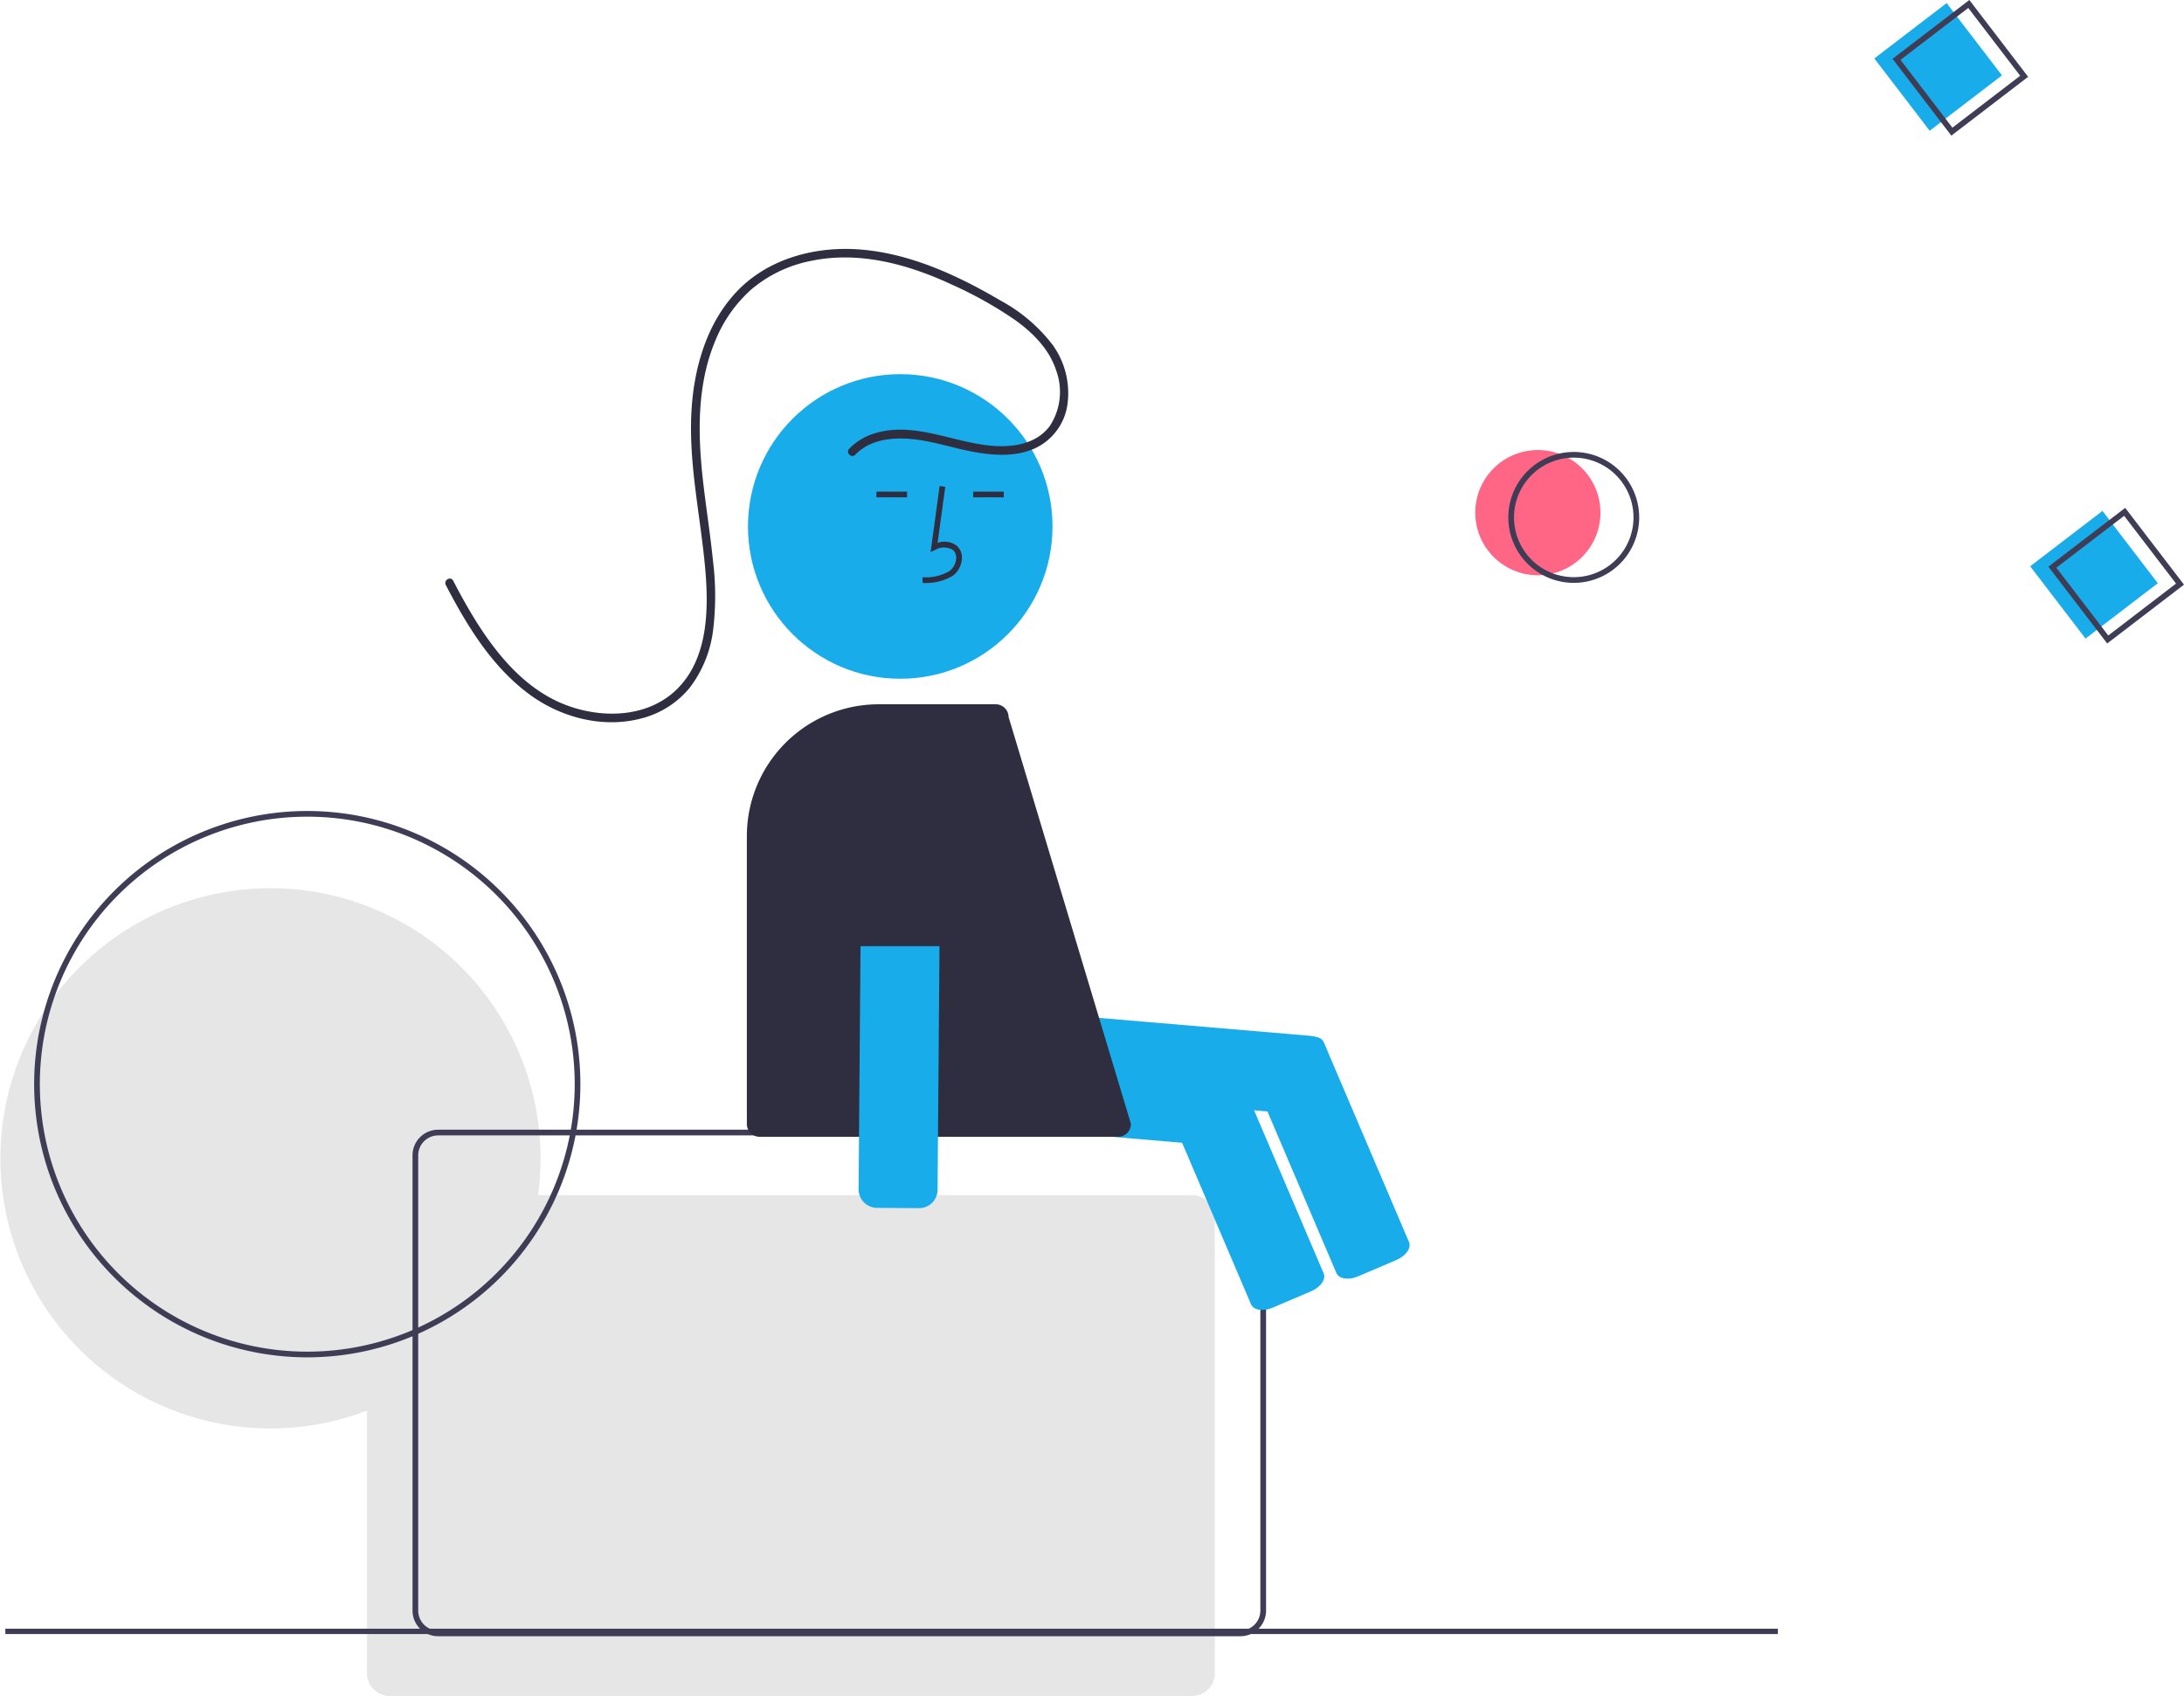 <svg xmlns="http://www.w3.org/2000/svg" width="328.017" height="254.666" viewBox="0 0 328.017 254.666">
  <g id="dibu-precios-diezscan" transform="translate(0.004 0)">
    <path id="Trazado_5869" data-name="Trazado 5869" d="M604.267,513.022l-.535,6.284a2.781,2.781,0,0,1-3,2.532l-52.374-4.456a2.781,2.781,0,0,1-2.532-3l.535-6.284a2.781,2.781,0,0,1,3-2.532l52.374,4.456a2.781,2.781,0,0,1,2.532,3Z" transform="translate(-404.962 -354.482)" fill="#19aceb"/>
    <path id="Trazado_5870" data-name="Trazado 5870" d="M677.645,549.811l-5.8,2.475c-1.409.6-2.858.378-3.232-.5L655.8,521.76c-.373-.875.469-2.076,1.878-2.677l5.8-2.475c1.409-.6,2.858-.378,3.232.5l12.812,30.03C679.9,548.01,679.054,549.211,677.645,549.811Z" transform="translate(-467.901 -360.62)" fill="#19aceb"/>
    <path id="Trazado_5871" data-name="Trazado 5871" d="M395.207,510.143H296.977A40.563,40.563,0,1,0,271.292,542.5v39.428a3.418,3.418,0,0,0,3.418,3.418h120.5a3.418,3.418,0,0,0,3.418-3.418V513.561A3.418,3.418,0,0,0,395.207,510.143Z" transform="translate(-216.173 -330.68)" fill="#e6e6e6"/>
    <path id="Trazado_5872" data-name="Trazado 5872" d="M485.516,625.057h-120.5a3.85,3.85,0,0,1-3.846-3.846V552.844A3.85,3.85,0,0,1,365.019,549h120.5a3.85,3.85,0,0,1,3.846,3.846v68.367A3.85,3.85,0,0,1,485.516,625.057Zm-120.5-75.2a3,3,0,0,0-2.991,2.991v68.367a3,3,0,0,0,2.991,2.991h120.5a3,3,0,0,0,2.991-2.991V552.844a3,3,0,0,0-2.991-2.991Z" transform="translate(-299.217 -379.363)" fill="#3f3d56"/>
    <path id="Trazado_5873" data-name="Trazado 5873" d="M574.267,524.022l-.535,6.284a2.781,2.781,0,0,1-3,2.532l-52.374-4.456a2.781,2.781,0,0,1-2.532-3l.535-6.284a2.781,2.781,0,0,1,3-2.532l52.374,4.456a2.781,2.781,0,0,1,2.532,3Z" transform="translate(-387.781 -360.782)" fill="#19aceb"/>
    <path id="Trazado_5874" data-name="Trazado 5874" d="M647.645,560.811l-5.8,2.475c-1.409.6-2.858.378-3.232-.5L625.8,532.76c-.373-.875.469-2.076,1.878-2.677l5.8-2.475c1.409-.6,2.858-.378,3.232.5l12.812,30.03C649.9,559.01,649.054,560.211,647.645,560.811Z" transform="translate(-450.72 -366.92)" fill="#19aceb"/>
    <rect id="Rectángulo_1902" data-name="Rectángulo 1902" width="13.673" height="13.673" transform="translate(281.503 8.776) rotate(-37.441)" fill="#19aceb"/>
    <circle id="Elipse_878" data-name="Elipse 878" cx="9.401" cy="9.401" r="9.401" transform="translate(221.568 67.578)" fill="#ff6584"/>
    <path id="Trazado_5875" data-name="Trazado 5875" d="M748.355,326.631a9.828,9.828,0,1,1,13.778,1.828A9.828,9.828,0,0,1,748.355,326.631Zm14.928-11.43a8.973,8.973,0,1,0-1.669,12.58,8.973,8.973,0,0,0,1.669-12.58Z" transform="translate(-519.798 -242.962)" fill="#3f3d56"/>
    <path id="Trazado_5876" data-name="Trazado 5876" d="M890.212,172.37l-8.832-11.535L892.915,152l8.832,11.535Zm-7.634-11.376,7.793,10.178,10.178-7.793L892.756,153.2Z" transform="translate(-597.142 -152.002)" fill="#3f3d56"/>
    <rect id="Rectángulo_1903" data-name="Rectángulo 1903" width="13.673" height="13.673" transform="translate(304.91 85.033) rotate(-37.441)" fill="#19aceb"/>
    <path id="Trazado_5877" data-name="Trazado 5877" d="M944.994,350.832,936.162,339.3l11.535-8.832L956.529,342Zm-7.634-11.376,7.793,10.178,10.178-7.793-7.793-10.178Z" transform="translate(-628.516 -254.208)" fill="#3f3d56"/>
    <rect id="Rectángulo_1904" data-name="Rectángulo 1904" width="266.217" height="0.802" transform="translate(0.798 244.568)" fill="#3f3d56"/>
    <path id="Trazado_5878" data-name="Trazado 5878" d="M269.193,519.039a41.02,41.02,0,1,1,41.02-41.02A41.02,41.02,0,0,1,269.193,519.039Zm0-81.186a40.166,40.166,0,1,0,40.166,40.166,40.166,40.166,0,0,0-40.166-40.166Z" transform="translate(-223.048 -315.22)" fill="#3f3d56"/>
    <circle id="Elipse_879" data-name="Elipse 879" cx="22.869" cy="22.869" r="22.869" transform="translate(112.335 56.184)" fill="#19aceb"/>
    <path id="Trazado_5879" data-name="Trazado 5879" d="M540.438,337.346l-.024-.855a7.068,7.068,0,0,0,4.045-.913,2.627,2.627,0,0,0,1.018-1.935,1.5,1.5,0,0,0-.493-1.237,2.588,2.588,0,0,0-2.644-.023l-.707.324,1.356-9.909.847.116-1.153,8.429a3.017,3.017,0,0,1,2.854.411,2.338,2.338,0,0,1,.8,1.919,3.475,3.475,0,0,1-1.367,2.6A7.866,7.866,0,0,1,540.438,337.346Z" transform="translate(-401.87 -249.817)" fill="#2f2e41"/>
    <rect id="Rectángulo_1905" data-name="Rectángulo 1905" width="4.603" height="0.855" transform="translate(146.153 73.823)" fill="#2f2e41"/>
    <rect id="Rectángulo_1906" data-name="Rectángulo 1906" width="4.603" height="0.855" transform="translate(131.625 73.823)" fill="#2f2e41"/>
    <path id="Trazado_5880" data-name="Trazado 5880" d="M534.435,464.447H480.6a1.925,1.925,0,0,1-1.923-1.923V419.273A19.8,19.8,0,0,1,498.448,399.5h17.613a1.925,1.925,0,0,1,1.923,1.891l18.374,61.1v.031A1.925,1.925,0,0,1,534.435,464.447Z" transform="translate(-366.51 -293.744)" fill="#2f2e41"/>
    <path id="Trazado_5881" data-name="Trazado 5881" d="M521.17,440.453l6.306.05a2.781,2.781,0,0,1,2.756,2.8l-.413,52.562a2.781,2.781,0,0,1-2.8,2.755l-6.306-.05a2.781,2.781,0,0,1-2.755-2.8l.413-52.562A2.781,2.781,0,0,1,521.17,440.453Z" transform="translate(-389.008 -317.199)" fill="#19aceb"/>
    <path id="Trazado_5882" data-name="Trazado 5882" d="M510.673,422.9a9.4,9.4,0,0,1,18.8,0v20.937h-18.8Z" transform="translate(-384.837 -301.762)" fill="#2f2e41"/>
    <path id="Trazado_5883" data-name="Trazado 5883" d="M434.258,270.379c2.166-2.229,5.312-2.612,8.273-2.369,3.171.26,6.175,1.313,9.286,1.9,3.068.578,6.394.837,9.326-.443a8.585,8.585,0,0,0,5.009-6.828,12.407,12.407,0,0,0-2.246-8.75,24.507,24.507,0,0,0-7.827-6.661c-6.393-3.761-13.522-7.052-21-7.66-6.753-.549-13.914,1.317-18.665,6.361-4.453,4.728-6.349,11.326-6.743,17.68-.5,8.11,1.39,16.118,2.074,24.16.533,6.257.333,13.769-4.748,18.262-4.495,3.975-11.339,3.927-16.638,1.756-6.3-2.581-10.718-8.374-14.061-14.068-.851-1.45-1.651-2.928-2.427-4.419-.381-.732-1.488-.085-1.107.647,3.128,6.012,6.767,12.017,12.24,16.184,4.785,3.643,11.169,5.4,17.083,3.858a13.781,13.781,0,0,0,7.306-4.617,17.865,17.865,0,0,0,3.534-8.812,42.815,42.815,0,0,0-.035-10.238c-.414-4.1-1.074-8.172-1.527-12.268-.77-6.977-.876-14.217,1.88-20.809a20.746,20.746,0,0,1,5.4-7.683,19.747,19.747,0,0,1,9.01-4.3c7.247-1.5,14.613.532,21.173,3.6a59.576,59.576,0,0,1,9.468,5.312c2.648,1.9,5.114,4.378,6.135,7.543a9.335,9.335,0,0,1-.947,8.336c-1.873,2.542-5.119,3.177-8.1,3.024-6.113-.314-12.274-3.867-18.425-1.839a8.864,8.864,0,0,0-3.608,2.234c-.575.592.33,1.5.906.906Z" transform="translate(-305.81 -202.097)" fill="#2f2e41"/>
  </g>
</svg>
